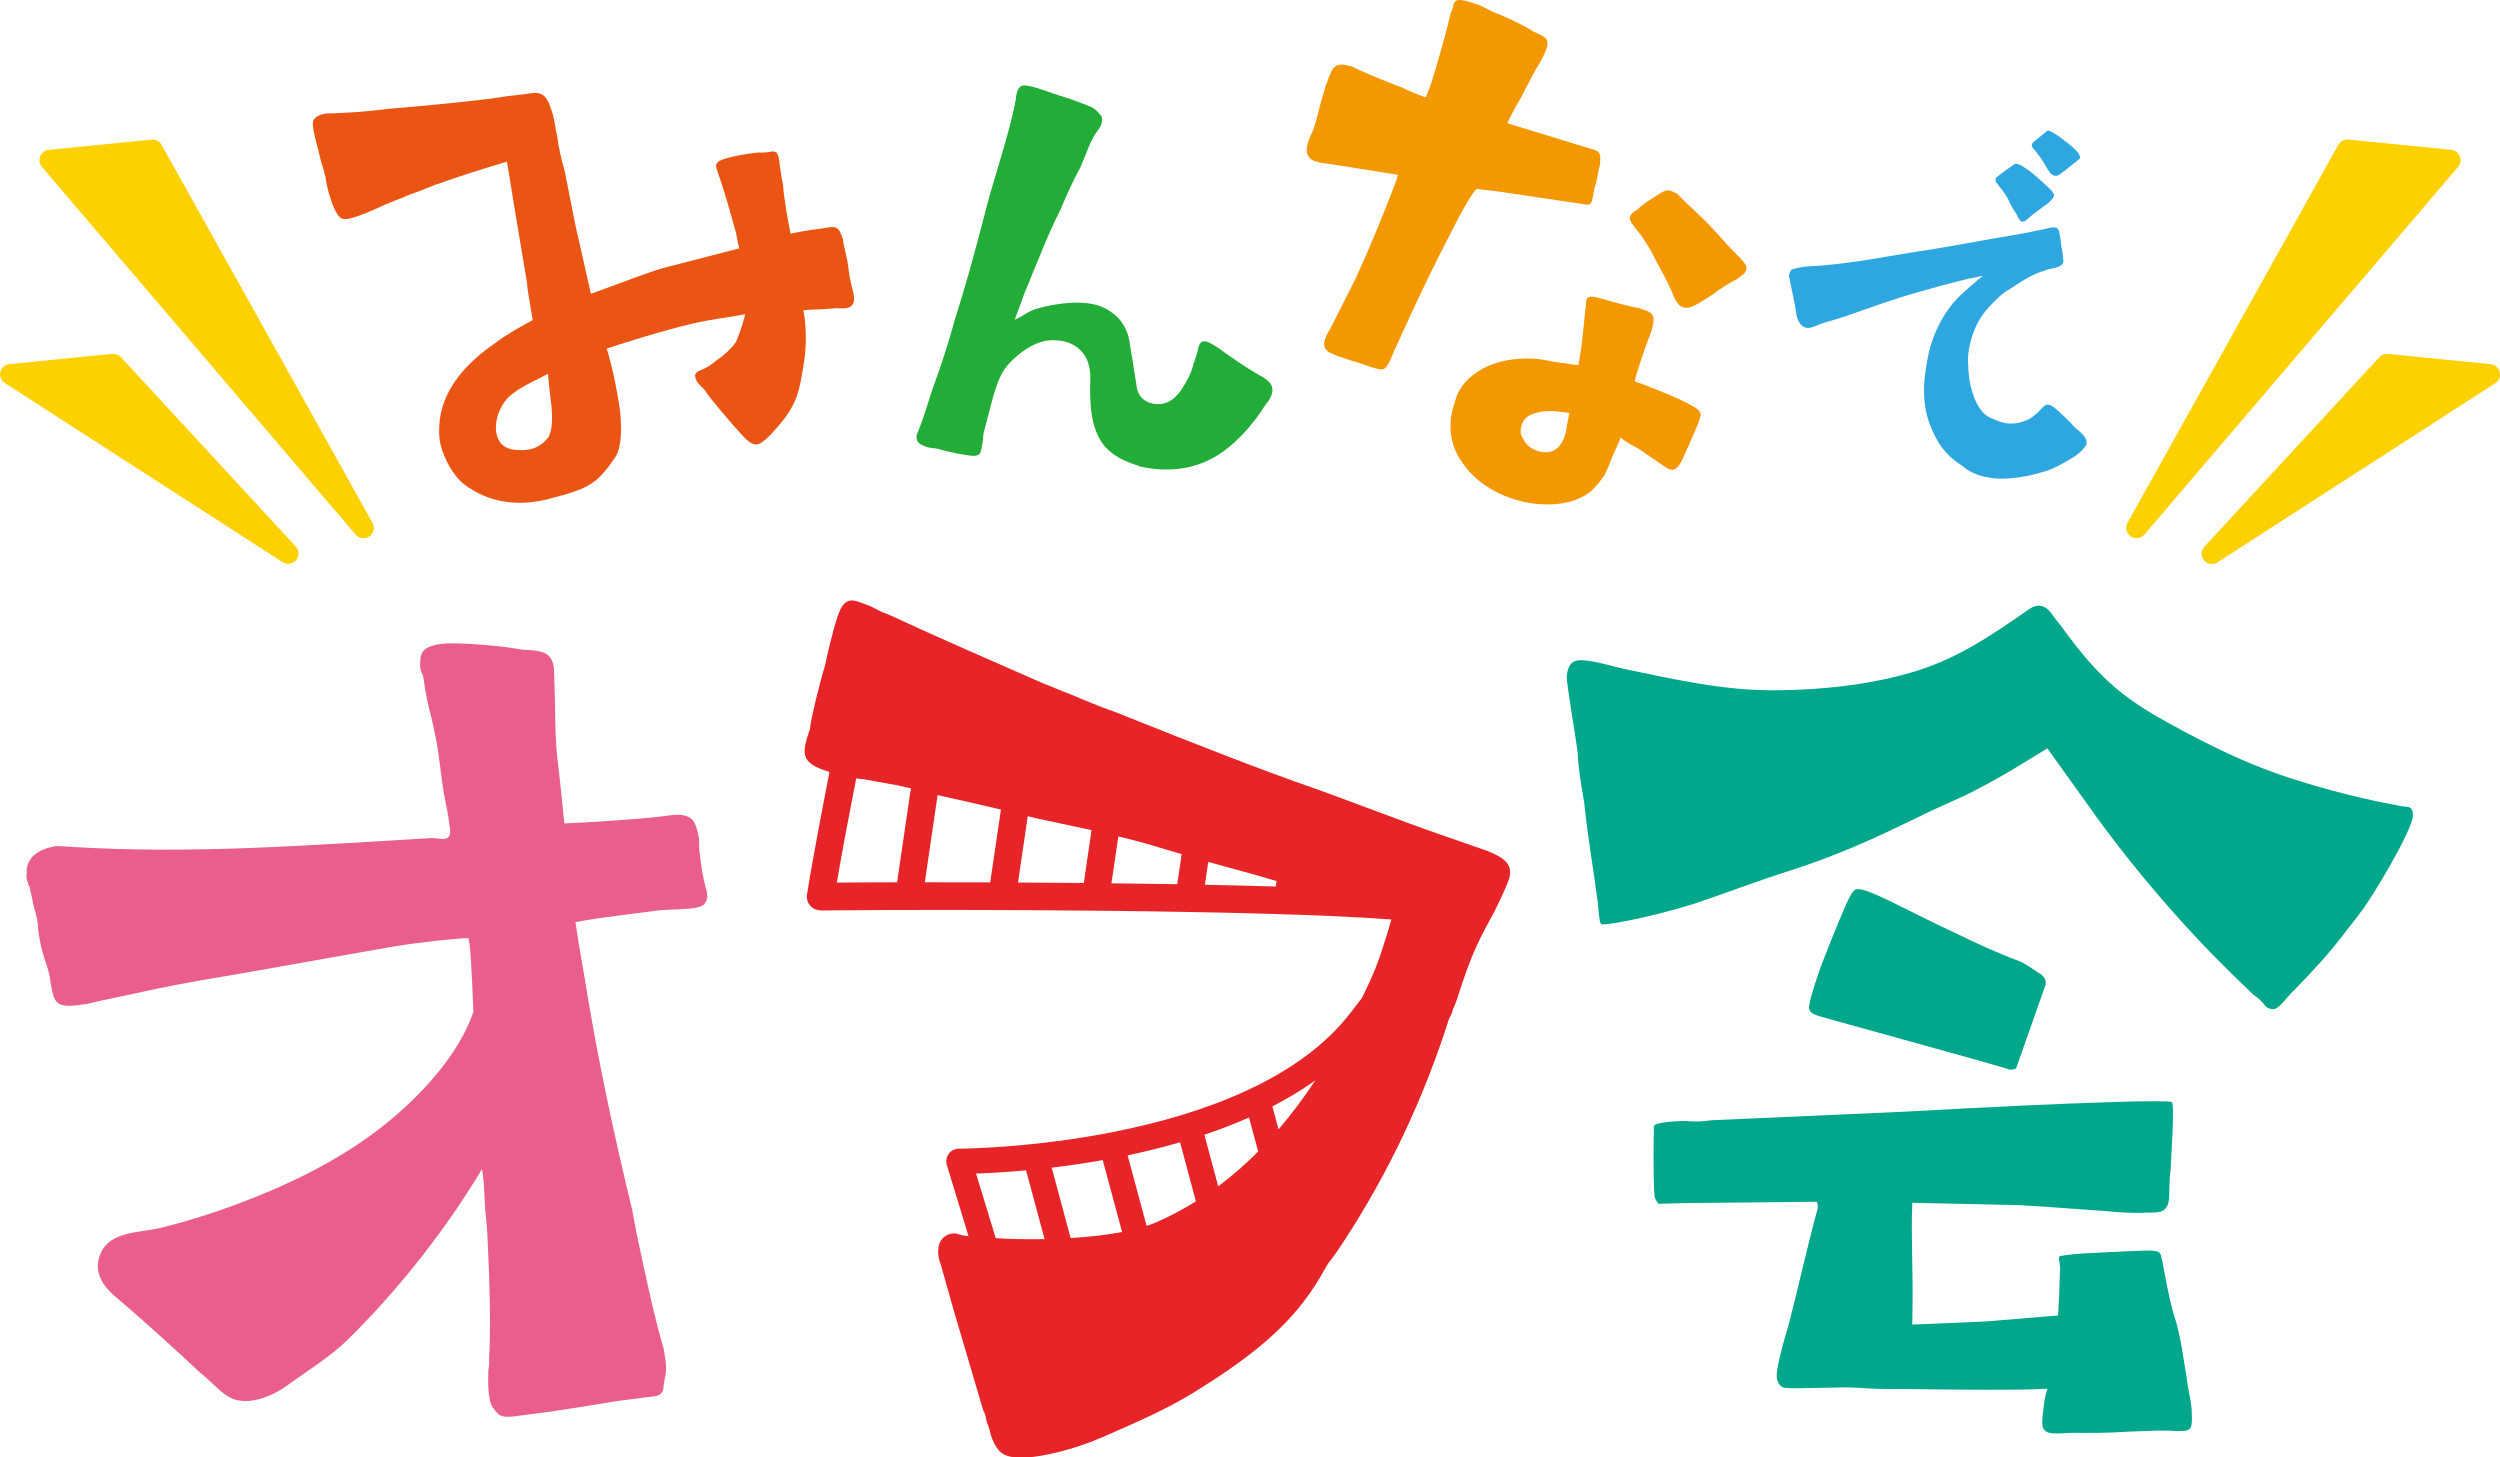 <?xml version="1.0" encoding="UTF-8"?>
<svg id="_レイヤー_1" data-name="レイヤー 1" xmlns="http://www.w3.org/2000/svg" viewBox="0 0 326.42 190.29">
  <defs>
    <style>
      .cls-1 {
        fill: #2ea7e0;
      }

      .cls-1, .cls-2, .cls-3, .cls-4, .cls-5, .cls-6, .cls-7, .cls-8 {
        stroke-width: 0px;
      }

      .cls-2 {
        fill: #f39800;
      }

      .cls-3 {
        fill: #e72427;
      }

      .cls-4 {
        fill: #00a78a;
      }

      .cls-5 {
        fill: #ea5514;
      }

      .cls-6 {
        fill: #22ac38;
      }

      .cls-7 {
        fill: #ea5e8c;
      }

      .cls-8 {
        fill: #fdd000;
      }
    </style>
  </defs>
  <g>
    <path class="cls-5" d="M97.16,57.09c-1.7-1.8-4.76-5.44-5.06-6.05-.19-.29-.43-.47-.57-.6l-.43-.47c-.16-.21-.22-.37-.27-.53-.22-.63.04-.9.91-1.21.24-.08.37-.22.61-.3.37-.22.58-.38,1.21-.87.5-.35,1.84-1.36,2.53-2.4.69-1.58,1.06-3.04,1.21-3.63-2.17.41-4.39.66-6.54,1.14-4.44,1.03-10.35,2.93-11.54,3.35.62,2.01,1.3,4.97,1.76,8.28.17,1.99.26,4.53-.67,5.93-1.86,2.79-3.07,3.66-5.21,4.41-.87.31-2.09.65-3.06.9-3.96,1.13-7.76.69-10.8-1.36-1.8-1.06-2.92-3.24-3.45-4.75-.25-.71-.37-1.29-.4-1.64-.47-4.64,1.95-8.87,7.33-12.54,1.55-1.17,3.34-2.15,4.83-2.95-.26-1.51-.76-4.45-.74-4.9l-1.38-8.23-1.24-7.57c-3.7,1.12-6.18,1.91-9.19,2.97-.71.25-1.48.61-2.19.86-.79.28-1.58.56-2.27.89-.71.25-1.32.55-2.03.8-1.16.5-2.37,1.1-3.48,1.49-2.37.84-2.67.76-3.58-1.32l-.19-.55c-.42-1.19-.71-2.51-.77-3.2-.14-.4-.17-.74-.31-1.14-.25-.71-.45-1.53-.57-2.11-.59-2.19-.83-3.36-.75-3.65-.06-.42.3-.91.94-1.13l.24-.08c.16-.06.74-.17,1.11-.12.95-.07,2.55-.1,3.58-.19,1.38-.13,2.68-.23,3.95-.41,4.24-.34,8.45-.75,12.64-1.24,1.11-.12,2.12-.3,2.97-.42,1.8-.19,3.07-.37,3.5-.43,1.51,0,1.82,1.14,2.24,2.32.28.79.43,1.72.55,2.57.08.24.09.5.17.74.18,1.54.56,3.1.98,4.55l1.36,6.9,2.06,9.15,1.19-.42c1.35-.47,3.69-1.39,5.75-2.11,1.11-.39,2.06-.72,2.88-.92l9.54-2.47c-.06-.42-.2-.82-.26-1.24-.09-.5-.15-.93-.32-1.4-.65-2.35-1.33-4.78-2.16-7.16l-.14-.4c-.22-.63-.26-.98.67-1.39,1.5-.53,3.97-.86,4.66-.93.64.04,1.06-.02,1.41-.05.74-.17,1.03-.1,1.23.46.11.32.17.74.24,1.43.06.42.24,1.69.41,2.43.05,1.41.75,5.43.98,6.33.74-.17,2.41-.49,3.86-.65l1.35-.21c.95-.07,1.17.3,1.56,1.41.06.16.11.32.09.5l.12.58c.14.66.4,1.64.52,2.49.1,1.03.33,2.2.56,3.1.48,1.61.2,2.33-.81,2.51-.42.06-.98-.01-1.25,0l-1.91.14c-.8.01-1.59.03-2.44.15.31,1.14.52,4.26.09,6.82-.65,3.97-.84,5.45-3.7,8.69-.76.89-1.7,1.75-2.17,1.92-.55.2-1.06.02-1.9-.84ZM71.65,56.99c.69-1.45.41-3.57.16-5.6-.12-.88-.17-1.79-.26-2.59l-1.09.57c-1.26.63-2.68,1.31-3.82,2.27-1.5,1.27-2.28,3.76-1.7,5.41.35.99,1.13,1.64,2.54,1.7.86.07,1.57,0,2.23-.23.74-.26,1.39-.77,1.96-1.52Z"/>
    <path class="cls-6" d="M148.68,60.82c-2.21-.68-3.58-1.48-4.58-2.73-1.67-2.16-1.85-5.29-1.74-8.55.12-3.6-2.21-5.03-4.51-5.11-.35-.01-.7-.02-1.05.03-1.82.21-3.82,1.64-5.19,3.16-1.45,1.65-2.03,4.55-2.67,6.98l-.48,1.82c-.08.27-.09.61-.1.95-.09.54-.18,1.15-.33,1.69-.15.34-.57.53-1.2.44-.97-.1-2.78-.43-4.36-.89-.28-.08-.49-.08-.69-.09-.49-.08-.97-.17-1.31-.38-.55-.22-.82-.57-.8-1.11,0-.2.09-.47.23-.74.68-1.74,1.23-3.49,1.77-5.24l1-2.82c.46-1.28.93-2.89,1.4-4.37.23-.74.4-1.48.63-2.22,1.4-4.37,2.51-8.48,3.62-12.72.4-1.55.8-3.1,1.27-4.65l1.33-4.51c1.02-3.43,1.59-5.99,1.6-6.2,0-.07,0-.2.08-.34.12-1.49.42-2.09,1.25-2.07l.49.08c.56.09,1.25.31,2.14.61.55.22,1.24.45,2,.68,1.31.38,3.65,1.27,4.07,1.49.41.22.75.5,1.29,1.2.06.21.06.41.05.55-.01.41-.17.81-.75,1.54-.44.6-.89,1.53-1.35,2.81l-.76,1.81c-.82,1.47-1.71,3.41-2.55,5.42-.89,1.74-2.02,4.28-2.94,6.63-.23.6-.53,1.21-.76,1.81-.46,1.28-1.05,2.41-1.37,3.49l-.92,2.48c.14-.06.42-.19.99-.51.5-.32,1.07-.64,1.56-.83,1.55-.49,3.94-.96,6.03-.89.97.03,1.95.2,2.7.5,1.79.74,3.07,2.07,3.57,3.92l.12.62c.24,1.3.46,2.87.93,5.74.15,1.7,1.39,2.42,2.71,2.47,2.16.07,3.2-1.87,4.01-3.33.3-.53.53-1.21.68-1.74,0-.14.08-.34.15-.47.15-.4.24-.81.39-1.21.17-.88.33-1.48.95-1.46.35.01.9.3,1.78.87,1.77,1.28,3.82,2.71,5.67,3.72.96.58,1.43,1.07,1.41,1.81-.01.41-.17.88-.53,1.41-.36.4-.73,1-1.02,1.46-.22.27-.36.46-.51.73-.51.59-.95,1.19-1.31,1.59-2.1,2.31-4.24,4.01-7.34,4.79-1.2.3-2.45.4-3.64.36-1.11-.04-2.15-.21-3.12-.44Z"/>
    <path class="cls-2" d="M177.9,47.53c-2.93-.9-4.28-1.32-4.69-1.82-.36-.32-.36-.74-.28-1.15.11-.57.47-1.17.71-1.54l3.37-6.65.89-2.01c.87-1.93,2.11-4.88,3.09-7.38.63-1.56,1.47-3.74,1.55-4.15l-8.14-1.3c-.73-.14-1.39-.18-1.96-.29-.97-.19-1.67-.49-1.82-1.44-.03-.26.01-.5.06-.74.09-.49.28-1.04.55-1.57.4-.76.77-2.28,1.15-3.81l.75-2.62c.14-.31.27-.54.33-.86l.44-1.01c.62-1.06,1.66-.77,2.61-.51.99.52,3.86,1.74,6.6,2.77.68.38,2.24,1.01,3.03,1.25l.44-1.01c.87-2.35,2.64-8.97,2.81-9.86.02-.08.19-.55.33-.86.07-.83.38-1.1,1.35-.92.49.09,1.28.33,2.22.68l.84.41c.45.25.99.52,1.62.73,1.78.76,3,1.41,3.99,1.94.29.22.6.37.91.51,1.15.56,1.62.73,1.31,1.93-.22.71-.74,1.7-1.48,2.9-.52.99-1.16,2.13-1.84,3.51-.62,1.06-1.26,2.19-1.83,3.43l10.94,3.35c1.12.3,1.25.49,1.18,1.74.02.34-.12.65-.17.89l-.23,1.21c-.08.4-.15.81-.3,1.12l-.14.73c-.25,1.3-.32,1.7-.97,1.58l-11.91-1.77c-.82-.07-1.81-.18-2.38-.29-.59.47-1.85,2.67-3.74,6.41l-1.21,2.37c-1.35,2.68-2.64,5.45-3.62,7.53l-2.3,5.01c-.49,1.25-.78,1.86-1.16,2.13-.19.13-.45.17-.77.1-.4-.08-1.12-.3-2.14-.66ZM190.92,60.39c-1.32-1.85-1.83-4.04-1.36-6.47.11-.57.3-1.12.5-1.75.39-1.6,1.77-3.1,3.63-4.09,2.8-1.48,6.31-1.4,8.01-1.07.97.19,1.86.36,2.6.41.49.09.89.17,1.8.26l.41-2.6.52-4.93c.06-.32.03-.58.07-.82.11-.57.4-.76,1.6-.45.71.22,1.28.33,1.83.52,1.04.28,2.4.63,2.8.7l.57.11c1.83.52,2.19.84,1.94,2.13-.12.65-.31,1.2-.63,1.98-.49,1.25-1.5,4.33-1.79,5.44.23.13.7.3.94.35l2.42.96c1.72.66,3.49,1.51,4.54,2.13.59.45.8.66.72,1.06-.19.97-1,2.58-1.61,4.05-.29.62-.56,1.15-.73,1.62-.54,1.07-.96,1.49-1.52,1.39-.24-.05-.55-.19-.84-.41l-3.41-2.33-.68-.38c-.54-.27-1.14-.64-1.64-1.07-.33.86-.73,1.62-1.05,2.4-.33.86-.66,1.72-1.06,2.48-.48.75-1.02,1.4-1.65,2.03-2.01,1.71-5.2,2.19-8.52,1.56-3.24-.62-6.58-2.43-8.4-5.21ZM202.43,58.98c.87-.17,1.9-1.15,2.17-3.44l.31-1.62c-1.39-.18-2.85-.46-4.36,0-.97.23-1.74.76-1.95,1.89-.09.49-.06.74.04,1.1.21.21.36.74.51.85.33.48,1.06,1.04,2.03,1.23.4.08.91.09,1.26-.01ZM218.26,38.02c-.46-1.09-1.4-2.78-2.2-4.28-.53-1.19-1.76-3.1-2.59-4.02-.54-.69-.72-1.06-.66-1.38s.35-.52.66-.8c.18-.05.37-.18.48-.33.72-.7,1.85-1.32,2.71-1.91.56-.31.85-.51,1.34-.42.24.05.55.19,1.01.44l.49.51c.91.93,2.78,2.55,4.17,4.07l1.73,1.92c.42.42.83.91,1.19,1.23.98,1.03,1.55,1.55,1.44,2.12-.08.4-.48.75-1.35,1.34-1.01.48-2.17,1.26-2.86,1.8-1.45.98-2.59,1.69-3.2,1.82-.35.1-.6.05-.76.02-.65-.12-1.11-.8-1.6-2.15Z"/>
    <path class="cls-1" d="M260.16,62.42c-1.51-.2-2.79-.57-4.06-1.67-.3-.25-2.25-1.22-3.62-4.15-.29-.65-.6-1.35-.8-2.08-.8-2.86-.39-5.44-.11-7.04.16-1.05.42-2.13.79-3.19.7-1.93,1.78-3.86,3.26-5.4.52-.54,2.78-2.51,3.29-2.88-2.3.42-4.59,1.05-6.98,1.72l-1.46.41c-3.23.9-6.38,2.06-9.39,3.12-.57.16-1.13.37-1.7.53-.62.17-1.2.33-1.75.54-.35.15-.75.32-1.06.41-.16.04-.52.15-.77.05-.49-.14-.95-.58-1.18-1.41-.06-.21-.14-.69-.14-.91-.06-.21-.1-.36-.11-.59l-.78-3.82c-.04-.33.27-.86.42-.9.78-.22,1.47-.35,2.19-.39,2.78-.1,6.77-.65,10.72-1.36,1.12-.2,2.31-.36,3.38-.55,1.4-.22,2.69-.41,3.86-.63,3.47-.63,5.88-1.02,6.14-1.09,2.52-.42,4.98-.83,7.67-1.46.05-.01.22,0,.34.02.17,0,.3.08.48.32l.07.26c.09.31.14.69.19,1.07.06.43.09.93.22,1.4l.15,1.36c-.02.34-.27.64-1.1.87-.36.1-.69.14-.9.19s-.36.1-.56.21l-.47.13c-1.62.62-2.88,1.53-4.12,2.33-.83.45-1.39,1.06-1.96,1.61l-.52.54c-2.7,2.77-2.98,6.83-2.8,7.68l.02.67c.06.43.06.82.14,1.31s.19.9.31,1.32c.54,1.93,1.4,3.2,2.59,3.65,1.35.63,2.44.89,3.79.52.21-.06.47-.13.71-.25.71-.26,1.15-.71,1.77-1.28.34-.38.6-.67.91-.76s.76.12,1.52.81c.52.47,1.06.99,1.68,1.61l.26.32c.23.22.46.43.67.6.59.51.91.87,1.02,1.23.04.16.1.36.06.6-.43.68-.73.99-1.53,1.55-.81.51-1.82,1.12-2.82,1.57-.6.28-1.32.48-2,.67-1.93.54-4.09.8-5.93.64ZM263.41,28.2c-.12-.25-.25-.49-.43-.72-.18-.23-.33-.58-.55-.97-.14-.3-.29-.65-.48-.93-.32-.53-.74-1.03-.99-1.35s-.34-.41-.35-.46c-.07-.26-.08-.48.01-.56.22-.23,2.22-1.68,2.42-1.79.19-.11.56.01.96.24,1.26.71,3.11,2.5,3.56,2.93.38.34.55.58.61.78.09.31-.17.61-.74,1.16l-.66.46c-.69.53-1.44,1.07-1.8,1.4-.31.31-.54.49-.75.54-.36.1-.57-.23-.82-.73ZM267.76,22.67c-.26-.32-.49-.76-.78-1.18l-.33-.58c-.48-.71-1.16-1.53-1.32-1.71-.11-.19-.03-.5.21-.67l.41-.34c1-.84,1.32-1.1,1.48-1.14.56.01,2.8,1.8,3.26,2.23.38.34.75.69.85,1.05.03.1.07.26,0,.39l-.41.34c-.46.35-1.14.93-1.75,1.38-.32.26-.55.43-.76.49-.31.09-.56-.01-.86-.27Z"/>
    <path class="cls-4" d="M314.89,105.65c-.28-.4-.84-.3-1.31-.38-5.2-.97-9.36-2.03-14.17-3.55-4.58-1.45-8.89-3.36-14.26-6.22-6.16-3.29-9.55-5.44-13.94-10.98-1.24-1.56-1.93-2.62-2.97-3.88-.5-.76-1.01-1.39-1.75-1.53-.49-.1-1.03.06-1.62.47-5.04,3.51-9.53,6.59-15.53,8.29-5.69,1.62-11.75,2.22-17.55,2.26-6.83.04-13.07-1.41-19.66-2.78-1.76-.37-3.62-1.02-5.42-1.14-.97-.06-1.66.16-1.97,1.18-.07.25-.18.62-.17,1.03-.02.94,1.26,8.29,1.44,10.04.06,1.72.41,3.9.84,6.36.49,4.84,1.2,8.53,1.76,12.99.21,2.28.26,2.69.48,2.86.25.05.76.02,2.21-.22,3.44-.63,6.66-1.45,9.78-2.41,4.22-1.4,8.22-2.98,12.84-4.43,8.3-2.7,13.84-5.68,16.64-6.97,2.82-1.42,5.72-2.55,7.29-3.43,4.1-2.09,7.31-4.21,9.47-5.5l4.95,6.91c7.75,11.02,15.96,19.62,21.49,24.8.52.63,1.13.75,1.95,1.84.2.3.67.53,1.18.5.62-.03,1.82-1.64,2.22-2.04,1.31-1.31,2.58-2.66,3.82-4.03,1.24-1.37,2.39-2.77,3.49-4.25.44-.59.93-1.16,1.38-1.75.11-.15.22-.3.33-.46,1.2-1.38,6.97-10.93,6.92-12.78,0-.27-.03-.56-.18-.78Z"/>
  </g>
  <g>
    <path class="cls-8" d="M321.17,20.4c-.19-.46-.62-.79-1.11-.84l-13.43-1.34c-.53-.05-1.05.22-1.31.68l-27.54,49.37c-.34.6-.16,1.37.41,1.76.23.16.5.24.77.24.38,0,.76-.16,1.03-.47l40.97-48.02c.33-.38.41-.91.22-1.38Z"/>
    <path class="cls-8" d="M326.38,48.57c-.13-.56-.6-.97-1.17-1.02l-13.43-1.34c-.43-.04-.84.12-1.12.43l-22.84,24.74c-.46.5-.48,1.26-.04,1.78.26.31.65.48,1.03.48.25,0,.5-.07.73-.22l36.27-23.39c.48-.31.71-.89.58-1.45Z"/>
  </g>
  <g>
    <path class="cls-8" d="M48.64,68.27L21.1,18.91c-.26-.47-.77-.73-1.31-.68l-13.43,1.34c-.5.05-.93.37-1.11.84-.19.47-.1,1,.22,1.38l40.97,48.02c.26.31.64.47,1.03.47.27,0,.53-.08.77-.24.57-.39.74-1.16.41-1.76Z"/>
    <path class="cls-8" d="M15.77,46.63c-.29-.31-.7-.47-1.12-.43l-13.43,1.34c-.57.06-1.04.47-1.17,1.02-.13.56.1,1.14.58,1.45l36.27,23.39c.22.14.48.22.73.22.39,0,.77-.17,1.03-.48.44-.52.42-1.28-.04-1.78l-22.84-24.74Z"/>
  </g>
  <path class="cls-4" d="M286.18,184.68c.09,2.2-.17,2.2-2.3,2.17-.93-.14-2.79-.03-5.59.06-3.33.22-5.72.19-6.92.17s-2.26.1-2.93.09c-.8,0-1.19-.14-1.46-.41-.39-.26-.38-1.3-.22-2.46.15-.9.17-1.94.58-2.97-4.39.21-11.04.13-19.56.02-2.66.1-4.92-.19-6.78-.21-5.06.07-8.12.29-8.38-.1-.39-.26-.65-.78-.64-1.56.01-.65.45-2.84,1.58-6.58.86-3.22,2.45-10.31,3.73-14.95.14-.52.02-.9-.11-1.04l-17.43.18c-.4,0-2.8.1-3.19.09-.13-.13-.39-.52-.52-.91-.11-1.04-.19-4.01-.1-9.18.01-.65,3.74-.73,4.14-.73,1.46.15,2.53.03,3.33-.09l25.3-1.12c11.45-.64,20.37-1.05,26.36-1.23,5.32-.19,8.25-.16,8.51-.03.39.52-.13,7.5-.16,8.79-.15,1.03-.17,2.33-.2,3.75-.17,1.94-1.23,1.92-2.96,1.9-1.6.11-3.86-.05-5.18-.19-4.52-.31-8.24-.62-11.56-.79l-13.83-.3c-.2,4.01.11,8.66.02,14.09l-.03,1.81,9.45-.4,9.59-.79c.18-2.84.23-5.43.23-5.56.16-1.29-.36-2.07.04-2.2,1.87-.37,5.46-.45,9.59-.66,2.26-.1,3.19-.09,3.45.3.39.52.84,5.18,2.1,8.95.75,2.72.97,5.05,1.34,7,.23,2.07.73,3.63.71,5.05Z"/>
  <path class="cls-4" d="M236.24,131.19c.22-1.28.86-3.13,1.54-5.09,1.42-3.65,3.14-7.9,3.71-8.96.27-.47.53-.93.82-.99,1.11-.52,6.18,2.52,13.26,5.8,2.17,1.09,5.6,2.64,8.1,3.55.99.39,2.46,1.57,2.71,1.63.45.38.89.76.68,1.51l-3.8,10.81c-.2.22-.91.3-1.13.11-2.79-.85-10.72-3.01-16.47-4.62-4.85-1.37-8.83-2.39-8.8-2.52-.26-.07-.83-.48-.62-1.23Z"/>
  <path class="cls-3" d="M194.31,111.14l-6.24-2.17c-5.83-2.03-13.33-4.95-16.31-5.98-6.78-2.36-14.41-5.32-26.02-9.97-2.17-.76-4.29-1.65-6.28-2.49-1.08-.38-1.99-.84-3.07-1.22-6.86-3-13.72-5.99-20.4-9.08-.54-.19-.95-.33-1.58-.7-.9-.47-1.58-.7-2.26-.94-1.22-.43-2.04-.25-2.75,1.78-.66,1.9-1.53,5.7-1.68,6.56-.52,1.49-1.96,7.37-1.97,8.28-1.09,3.12-1.19,4.3,1.93,5.38.2.07.41.14.62.21-.78,4.01-2.31,11.97-2.93,16.01-.08.52.07,1.05.42,1.45.34.4.85.59,1.37.62,16.39-.19,58.44-.09,74.51,1.18-.5,1.77-1.03,3.4-1.56,5-.67,1.87-1.45,3.57-2.3,5.27-.43.55-.89,1.15-1.41,1.83-13.45,17.64-50.71,17.82-51.19,17.82h0c-.52,0-1.02.25-1.33.67-.31.42-.41.97-.25,1.47l2.83,9.28c-.59-.04-1.05-.14-1.58-.34-.71-.12-2.08.23-2.34,1.79-.1.57-.07,1.3.33,2.38l1.73,6.12,3.8,12.87c.24.33.31.78.47,1.53.21.47.31.78.47,1.54.68,2.01,1.43,2.72,2.71,2.93.57.1,1.3.07,2.17.08,2.22-.21,5.69-.93,9.61-2.6,4.56-1.99,8.18-3.57,11.58-5.61,9.9-6.04,14.28-10.4,17.65-16.53l.4-.66c.73-.89,1.52-2.07,2.11-2.99,5.71-8.79,10.22-18.22,13.62-28.86.21-.4.43-.8.5-1.23.45-.94.78-2.05,1.09-3.02,1.83-5.66,3.5-8.12,4.32-9.74.83-1.63,1.58-3.29,1.96-4.37.43-1.67-.33-2.55-2.72-3.53ZM157.32,115.52l.44-2.98c1.97.55,3.97,1.1,6,1.65l2.92.85-.1.71c-2.93-.09-6.05-.16-9.26-.23ZM145.12,115.33l.9-6.12c2.03.49,4.04,1.02,5.98,1.64.76.23,1.53.45,2.29.67l-.58,3.93c-2.83-.05-5.71-.09-8.59-.12ZM132.92,115.23l1.27-8.66c.32.08.65.15.97.24,2.48.54,4.93,1.05,7.36,1.58l-1.01,6.9c-2.89-.03-5.77-.05-8.58-.06ZM111.79,101.63c.33.05.66.1.96.11l4.58.83,1.63.37c-.03.09-.05.17-.07.27l-1.76,11.99c-2.92,0-5.58.02-7.87.04.7-4.15,1.87-10.22,2.54-13.62ZM120.75,115.2l1.67-11.39c.56.14,1.15.26,1.78.4,2.17.49,4.33.98,6.49,1.49l-1.4,9.51c-2.35,0-4.64-.01-6.83-.01-.58,0-1.15,0-1.72,0ZM143.98,151.47l2.53,9.39c-2.04.39-4.35.65-6.72.79l-2.47-9.19c2.07-.25,4.32-.57,6.67-.99ZM154.08,149.15l2.07,7.71c-1.67,1.03-3.41,1.97-5.27,2.77-.36.15-.75.3-1.17.43l-2.48-9.21c2.24-.47,4.54-1.03,6.84-1.7ZM163.08,145.91l1.2,4.44c-1.63,1.64-3.36,3.16-5.22,4.54l-1.81-6.73c1.97-.66,3.93-1.41,5.83-2.25ZM166.94,147.47l-.81-3.01c1.96-1.01,3.84-2.13,5.6-3.39-1.48,2.24-3.07,4.38-4.79,6.39ZM133.97,152.81l2.42,8.98c-2.23.04-4.41,0-6.38-.13l-2.57-8.43c1.54-.05,3.8-.17,6.53-.42Z"/>
  <path class="cls-7" d="M92.25,116.26c-.25-.81-.56-2.18-.77-3.84l-.17-1.39c-.07-.55.02-.99-.05-1.54-.1-.83-.35-1.64-.72-2.3-.69-.9-2-.87-3.01-.74l-1.58.2c-2.15.27-9.37.77-12.27.86-.12-.97-.39-4.31-.87-8.19-.29-2.36-.31-4.89-.34-7.42l-.14-4.63c-.26-2.08-1.46-2.35-4.09-2.44l-1.49-.23c-1.93-.32-7.23-.77-9.1-.53-1.86.24-2.82.78-2.77,2.32-.07.57-.02.99.19,1.52.18.26.19.4.23.67.21,1.66.59,3.58,1.12,5.49.33,1.51.68,3.15.84,4.4.33,2.63.6,4.85.93,6.36.33,1.51.47,2.62.57,3.45.12.97-.28,1.3-1.15,1.27-.3-.1-.73-.05-1.18-.13-15.92.92-31.44,2.16-47.5,1.13-.73-.05-1.47-.09-1.75-.06-2.28.43-3.46,1.43-3.71,3.01.05.42-.04.85,0,1.13.05.42.23.67.26.95.18.26.19.4.21.54.05.42.28,1.09.38,1.92.25.81.51,1.76.6,2.46.13,2.24.64,4,1.33,6.02.25.81.35,1.65.42,2.2.4,2.06.65,2.87,3.37,2.53l1.29-.16c1.13-.28,2.55-.61,4.54-1l4.82-1.04c3.55-.73,7.12-1.33,10.69-1.93l19.96-3.53c3.71-.61,8.46-1.08,9.77-1.1.27,0,.51,4.55.7,9.65-1.94,5.63-6.86,10.86-11.21,14.41-5.81,4.73-12.7,8.08-19.74,10.71-3.21,1.2-6.49,2.22-9.82,3.05-2.73.68-6.78.37-7.97,3.51-.87,2.29.34,4.09,2.04,5.52,4.45,3.76,9.68,8.62,11.03,9.9,1.29.93,2.83,2.89,4.33,3.43,2.32.84,5.31-.5,7.1-1.82,2.73-2,5.59-3.7,8-6.09,5.73-5.69,10.83-11.97,15.22-18.68.74-1.13,1.45-2.27,2.14-3.43.02.1.03.21.05.31.34,1.95.22,3.88.46,5.83.17,1.39.23,3.07.3,4.75.19,3.92.36,9.95.12,13.92.05.42-.02.99-.1,1.56-.02.99-.05,1.98.07,2.95.09.69.15,1.25.51,1.77.71,1.04,1.05,1.41,2.77,1.19l3.73-.48c1.72-.22,6.58-.98,9.57-1.5l5.31-.68c.84-.25.92-.82.96-1.67.11-.3.07-.57.18-.87.18-.87.12-1.42.03-2.12-.09-.69-.17-1.39-.4-2.06-1.3-4.62-2.4-9.97-3.43-14.77-.12-.97-.37-1.78-.47-2.61-1.19-4.92-2.45-10.39-3.55-15.74-1.08-5.21-2.02-10.44-2.7-14.72-.5-2.89-1.01-5.78-1.2-7.31,2.42-.45,2.99-.52,6.87-1.02l4.3-.55c1.74-.08,3.33-.14,4.05-.23,1.43-.18,1.83-.51,2-1.52l-.1-.83Z"/>
</svg>